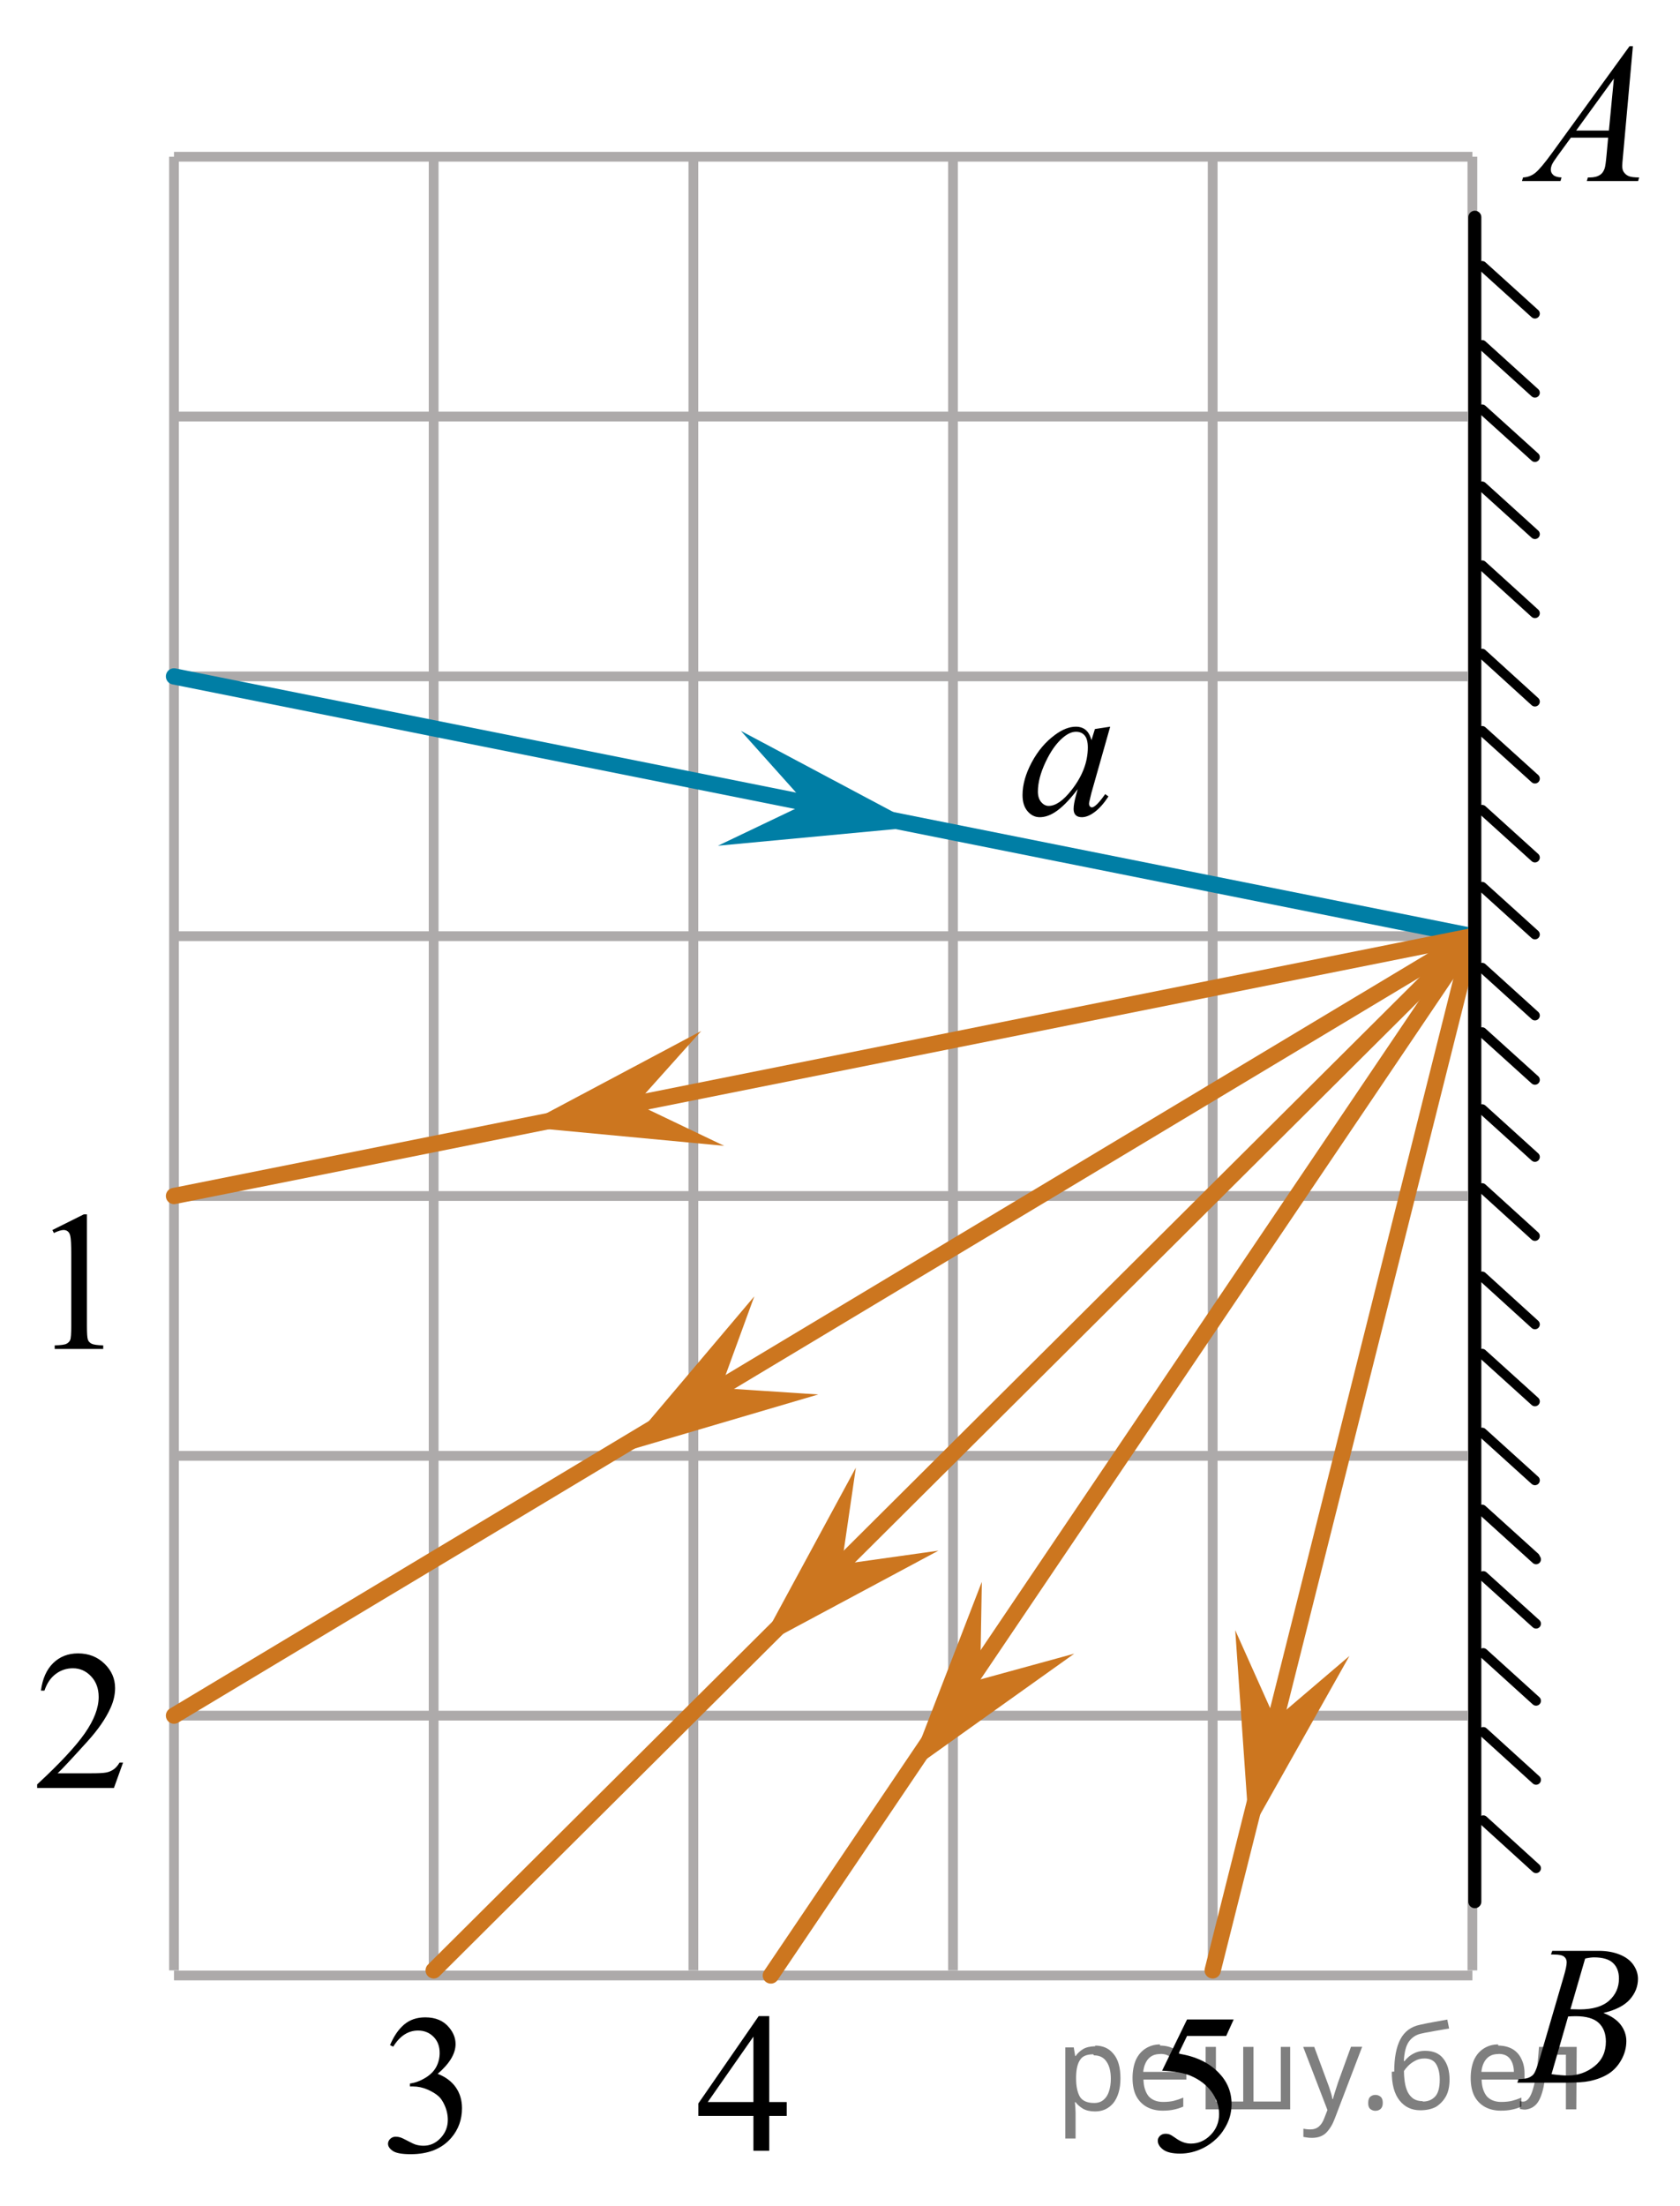 <?xml version="1.0" encoding="utf-8"?>
<!-- Generator: Adobe Illustrator 27.2.0, SVG Export Plug-In . SVG Version: 6.00 Build 0)  -->
<svg version="1.1" id="Layer_1" xmlns="http://www.w3.org/2000/svg" xmlns:xlink="http://www.w3.org/1999/xlink" x="0px" y="0px"
	 width="129.173px" height="169.544px" viewBox="0 0 129.173 169.544" enable-background="new 0 0 129.173 169.544"
	 xml:space="preserve">
<line fill="none" stroke="#ADAAAA" stroke-width="0.75" stroke-miterlimit="10" x1="13.378" y1="12.045" x2="113.211" y2="12.045"/>
<line fill="none" stroke="#ADAAAA" stroke-width="0.75" stroke-miterlimit="10" x1="13.378" y1="32.011" x2="113.211" y2="32.011"/>
<line fill="none" stroke="#ADAAAA" stroke-width="0.75" stroke-miterlimit="10" x1="13.378" y1="51.98" x2="113.211" y2="51.98"/>
<line fill="none" stroke="#ADAAAA" stroke-width="0.75" stroke-miterlimit="10" x1="13.378" y1="71.944" x2="113.211" y2="71.944"/>
<line fill="none" stroke="#ADAAAA" stroke-width="0.75" stroke-miterlimit="10" x1="13.378" y1="91.911" x2="113.211" y2="91.911"/>
<line fill="none" stroke="#ADAAAA" stroke-width="0.75" stroke-miterlimit="10" x1="13.378" y1="111.879" x2="113.211" y2="111.879"/>
<line fill="none" stroke="#ADAAAA" stroke-width="0.75" stroke-miterlimit="10" x1="13.378" y1="131.843" x2="113.211" y2="131.843"/>
<line fill="none" stroke="#ADAAAA" stroke-width="0.75" stroke-miterlimit="10" x1="13.378" y1="151.812" x2="113.211" y2="151.812"/>
<line fill="none" stroke="#ADAAAA" stroke-width="0.75" stroke-miterlimit="10" x1="13.378" y1="151.42" x2="13.378" y2="12.045"/>
<line fill="none" stroke="#ADAAAA" stroke-width="0.75" stroke-miterlimit="10" x1="33.344" y1="151.42" x2="33.344" y2="12.045"/>
<line fill="none" stroke="#ADAAAA" stroke-width="0.75" stroke-miterlimit="10" x1="53.312" y1="151.42" x2="53.312" y2="12.045"/>
<line fill="none" stroke="#ADAAAA" stroke-width="0.75" stroke-miterlimit="10" x1="73.275" y1="151.42" x2="73.275" y2="12.045"/>
<line fill="none" stroke="#ADAAAA" stroke-width="0.75" stroke-miterlimit="10" x1="93.241" y1="151.42" x2="93.241" y2="12.045"/>
<line fill="none" stroke="#ADAAAA" stroke-width="0.75" stroke-miterlimit="10" x1="113.211" y1="151.42" x2="113.211" y2="12.045"/>
<line fill="none" stroke="#000000" stroke-width="0.75" stroke-linecap="round" stroke-linejoin="round" stroke-miterlimit="10" x1="113.961" y1="20.436" x2="118.019" y2="24.105"/>
<line fill="none" stroke="#000000" stroke-width="0.75" stroke-linecap="round" stroke-linejoin="round" stroke-miterlimit="10" x1="113.961" y1="26.508" x2="118.019" y2="30.182"/>
<line fill="none" stroke="#000000" stroke-width="0.75" stroke-linecap="round" stroke-linejoin="round" stroke-miterlimit="10" x1="113.961" y1="31.459" x2="118.019" y2="35.126"/>
<line fill="none" stroke="#000000" stroke-width="0.75" stroke-linecap="round" stroke-linejoin="round" stroke-miterlimit="10" x1="113.961" y1="37.377" x2="118.019" y2="41.051"/>
<line fill="none" stroke="#000000" stroke-width="0.75" stroke-linecap="round" stroke-linejoin="round" stroke-miterlimit="10" x1="113.961" y1="43.441" x2="118.019" y2="47.126"/>
<line fill="none" stroke="#000000" stroke-width="0.75" stroke-linecap="round" stroke-linejoin="round" stroke-miterlimit="10" x1="113.961" y1="50.23" x2="118.019" y2="53.918"/>
<line fill="none" stroke="#000000" stroke-width="0.75" stroke-linecap="round" stroke-linejoin="round" stroke-miterlimit="10" x1="113.961" y1="56.168" x2="118.019" y2="59.836"/>
<line fill="none" stroke="#000000" stroke-width="0.75" stroke-linecap="round" stroke-linejoin="round" stroke-miterlimit="10" x1="113.961" y1="62.23" x2="118.019" y2="65.901"/>
<line fill="none" stroke="#000000" stroke-width="0.75" stroke-linecap="round" stroke-linejoin="round" stroke-miterlimit="10" x1="113.961" y1="68.145" x2="118.019" y2="71.814"/>
<line fill="none" stroke="#000000" stroke-width="0.75" stroke-linecap="round" stroke-linejoin="round" stroke-miterlimit="10" x1="113.961" y1="74.367" x2="118.019" y2="78.041"/>
<line fill="none" stroke="#000000" stroke-width="0.75" stroke-linecap="round" stroke-linejoin="round" stroke-miterlimit="10" x1="113.961" y1="79.318" x2="118.019" y2="82.985"/>
<line fill="none" stroke="#000000" stroke-width="0.75" stroke-linecap="round" stroke-linejoin="round" stroke-miterlimit="10" x1="113.961" y1="85.236" x2="118.019" y2="88.91"/>
<line fill="none" stroke="#000000" stroke-width="0.75" stroke-linecap="round" stroke-linejoin="round" stroke-miterlimit="10" x1="113.961" y1="91.3" x2="118.019" y2="94.985"/>
<line fill="none" stroke="#000000" stroke-width="0.75" stroke-linecap="round" stroke-linejoin="round" stroke-miterlimit="10" x1="113.961" y1="98.089" x2="118.019" y2="101.777"/>
<line fill="none" stroke="#000000" stroke-width="0.75" stroke-linecap="round" stroke-linejoin="round" stroke-miterlimit="10" x1="113.961" y1="104.027" x2="118.019" y2="107.695"/>
<line fill="none" stroke="#000000" stroke-width="0.75" stroke-linecap="round" stroke-linejoin="round" stroke-miterlimit="10" x1="113.961" y1="110.089" x2="118.019" y2="113.76"/>
<line fill="none" stroke="#000000" stroke-width="0.75" stroke-linecap="round" stroke-linejoin="round" stroke-miterlimit="10" x1="113.961" y1="116.004" x2="118.019" y2="119.673"/>
<line fill="none" stroke="#000000" stroke-width="0.75" stroke-linecap="round" stroke-linejoin="round" stroke-miterlimit="10" x1="114.048" y1="116.161" x2="118.106" y2="119.835"/>
<line fill="none" stroke="#000000" stroke-width="0.75" stroke-linecap="round" stroke-linejoin="round" stroke-miterlimit="10" x1="114.048" y1="121.112" x2="118.106" y2="124.779"/>
<line fill="none" stroke="#000000" stroke-width="0.75" stroke-linecap="round" stroke-linejoin="round" stroke-miterlimit="10" x1="114.048" y1="127.03" x2="118.106" y2="130.704"/>
<line fill="none" stroke="#000000" stroke-width="0.75" stroke-linecap="round" stroke-linejoin="round" stroke-miterlimit="10" x1="114.048" y1="133.094" x2="118.106" y2="136.779"/>
<line fill="none" stroke="#000000" stroke-width="0.75" stroke-linecap="round" stroke-linejoin="round" stroke-miterlimit="10" x1="114.048" y1="139.883" x2="118.106" y2="143.571"/>
<line fill="none" stroke="#007EA5" stroke-width="1.25" stroke-linecap="round" stroke-linejoin="round" stroke-miterlimit="10" x1="13.378" y1="51.98" x2="113.211" y2="71.944"/>
<line fill="none" stroke="#CC761F" stroke-width="1.25" stroke-linecap="round" stroke-linejoin="round" stroke-miterlimit="10" x1="13.378" y1="91.911" x2="113.211" y2="71.944"/>
<line fill="none" stroke="#CC761F" stroke-width="1.25" stroke-linecap="round" stroke-linejoin="round" stroke-miterlimit="10" x1="13.378" y1="131.843" x2="113.211" y2="71.944"/>
<line fill="none" stroke="#CC761F" stroke-width="1.25" stroke-linecap="round" stroke-linejoin="round" stroke-miterlimit="10" x1="33.344" y1="151.42" x2="113.211" y2="71.944"/>
<line fill="none" stroke="#CC761F" stroke-width="1.25" stroke-linecap="round" stroke-linejoin="round" stroke-miterlimit="10" x1="59.269" y1="151.812" x2="113.211" y2="71.944"/>
<line fill="none" stroke="#CC761F" stroke-width="1.25" stroke-linecap="round" stroke-linejoin="round" stroke-miterlimit="10" x1="93.241" y1="151.42" x2="113.211" y2="71.944"/>
<line fill="none" stroke="#000000" stroke-linecap="round" stroke-linejoin="round" stroke-miterlimit="10" x1="113.398" y1="16.694" x2="113.398" y2="146.141"/>
<g>
	<g>
		<g>
			<g>
				<g>
					<g>
						<g>
							<g>
								<g>
									<g>
										<g>
											<g>
												<g>
													<g>
														<g>
															<g>
																<g>
																	<g>
																		<g>
																			<g>
																				<g>
																					<defs>
																						<rect id="SVGID_1_" x="114.048" y="0" width="15.125" height="16.694"/>
																					</defs>
																					<clipPath id="SVGID_00000084492032137929227340000017614480065287381913_">
																						<use xlink:href="#SVGID_1_"  overflow="visible"/>
																					</clipPath>
																					<g clip-path="url(#SVGID_00000084492032137929227340000017614480065287381913_)">
																						<g enable-background="new    ">
																							<path d="M125.552,3.548l-0.761,8.431c-0.04,0.394-0.059,0.652-0.059,0.777
																								c0,0.199,0.037,0.351,0.111,0.456c0.093,0.144,0.22,0.251,0.38,0.321
																								c0.16,0.069,0.429,0.104,0.809,0.104l-0.081,0.276h-3.944l0.082-0.276h0.17
																								c0.32,0,0.581-0.07,0.783-0.209c0.143-0.095,0.253-0.252,0.333-0.472
																								c0.054-0.154,0.105-0.518,0.155-1.091l0.118-1.285h-2.866l-1.019,1.397
																								c-0.231,0.314-0.377,0.539-0.435,0.676c-0.059,0.138-0.089,0.266-0.089,0.386
																								c0,0.159,0.064,0.296,0.192,0.41c0.128,0.115,0.34,0.178,0.635,0.188l-0.081,0.276h-2.962
																								l0.082-0.276c0.364-0.015,0.685-0.139,0.964-0.37c0.278-0.231,0.693-0.727,1.244-1.483
																								l5.982-8.236L125.552,3.548L125.552,3.548z M124.09,6.036l-2.903,3.999h2.519L124.09,6.036z"/>
																						</g>
																					</g>
																				</g>
																			</g>
																		</g>
																	</g>
																</g>
															</g>
														</g>
													</g>
												</g>
											</g>
										</g>
									</g>
								</g>
							</g>
						</g>
					</g>
				</g>
			</g>
		</g>
	</g>
</g>
<g>
	<g>
		<g>
			<g>
				<g>
					<g>
						<g>
							<g>
								<g>
									<g>
										<g>
											<g>
												<g>
													<g>
														<g>
															<g>
																<g>
																	<g>
																		<g>
																			<g>
																				<g>
																					<g>
																						<defs>
																							
																								<rect id="SVGID_00000062169822425103490780000001843490728141202093_" x="114.049" y="146.141" width="15.124" height="16.695"/>
																						</defs>
																						<clipPath id="SVGID_00000082340787753817072250000014537241757063591357_">
																							<use xlink:href="#SVGID_00000062169822425103490780000001843490728141202093_"  overflow="visible"/>
																						</clipPath>
																						<g clip-path="url(#SVGID_00000082340787753817072250000014537241757063591357_)">
																							<g enable-background="new    ">
																								<path d="M119.25,150.196l0.103-0.277h3.575c0.601,0,1.136,0.095,1.606,0.284
																									s0.822,0.454,1.056,0.793c0.234,0.339,0.351,0.697,0.351,1.076c0,0.583-0.208,1.109-0.624,1.58
																									s-1.094,0.818-2.034,1.042c0.606,0.231,1.051,0.534,1.336,0.912
																									c0.286,0.379,0.428,0.795,0.428,1.248c0,0.504-0.128,0.984-0.384,1.442
																									c-0.256,0.459-0.585,0.815-0.986,1.069c-0.401,0.254-0.885,0.44-1.451,0.56
																									c-0.404,0.085-1.034,0.127-1.891,0.127h-3.67l0.096-0.276c0.384-0.01,0.645-0.048,0.783-0.112
																									c0.197-0.085,0.337-0.196,0.421-0.336c0.118-0.19,0.276-0.623,0.473-1.301l1.794-6.136
																									c0.153-0.519,0.229-0.882,0.229-1.091c0-0.185-0.068-0.33-0.203-0.438
																									s-0.393-0.161-0.771-0.161C119.403,150.202,119.324,150.201,119.25,150.196z M119.294,159.396
																									c0.532,0.069,0.948,0.104,1.248,0.104c0.768,0,1.449-0.234,2.042-0.703
																									c0.593-0.468,0.89-1.103,0.89-1.905c0-0.613-0.184-1.092-0.55-1.435
																									s-0.959-0.516-1.776-0.516c-0.158,0-0.35,0.008-0.576,0.022L119.294,159.396z
																									 M120.749,154.403c0.32,0.01,0.551,0.016,0.694,0.016c1.024,0,1.786-0.227,2.286-0.677
																									c0.499-0.451,0.75-1.015,0.75-1.692c0-0.514-0.153-0.913-0.458-1.2
																									c-0.305-0.286-0.792-0.43-1.462-0.43c-0.177,0-0.403,0.03-0.679,0.09L120.749,154.403z"/>
																							</g>
																						</g>
																					</g>
																				</g>
																			</g>
																		</g>
																	</g>
																</g>
															</g>
														</g>
													</g>
												</g>
											</g>
										</g>
									</g>
								</g>
							</g>
						</g>
					</g>
				</g>
			</g>
		</g>
	</g>
</g>
<g>
	<g>
		<g>
			<g>
				<g>
					<g>
						<g>
							<g>
								<g>
									<g>
										<g>
											<g>
												<g>
													<g>
														<g>
															<g>
																<g>
																	<g>
																		<g>
																			<g>
																				<g>
																					<defs>
																						
																							<rect id="SVGID_00000127011075637783399990000013608812673417865106_" x="50.931" y="151.365" width="12.363" height="16.699"/>
																					</defs>
																					<clipPath id="SVGID_00000011747463253529867630000016216638884166889618_">
																						<use xlink:href="#SVGID_00000127011075637783399990000013608812673417865106_"  overflow="visible"/>
																					</clipPath>
																					<g clip-path="url(#SVGID_00000011747463253529867630000016216638884166889618_)">
																						<g enable-background="new    ">
																							<path d="M60.49,161.54v1.062h-1.343v2.676h-1.217v-2.676h-4.235v-0.956l4.641-6.712h0.811
																								v6.606h1.343C60.49,161.54,60.49,161.54,60.49,161.54z M57.93,161.54v-5.029
																								l-3.512,5.029H57.93z"/>
																						</g>
																					</g>
																				</g>
																			</g>
																		</g>
																	</g>
																</g>
															</g>
														</g>
													</g>
												</g>
											</g>
										</g>
									</g>
								</g>
							</g>
						</g>
					</g>
				</g>
			</g>
		</g>
	</g>
</g>
<g>
	<g>
		<g>
			<g>
				<g>
					<g>
						<g>
							<g>
								<g>
									<g>
										<g>
											<g>
												<g>
													<g>
														<g>
															<g>
																<g>
																	<g>
																		<g>
																			<g>
																				<g>
																					<defs>
																						
																							<rect id="SVGID_00000114051264116001288520000016760099825538576808_" x="27.163" y="151.464" width="12.362" height="18.08"/>
																					</defs>
																					<clipPath id="SVGID_00000055696219853750068060000006657552141452506037_">
																						<use xlink:href="#SVGID_00000114051264116001288520000016760099825538576808_"  overflow="visible"/>
																					</clipPath>
																					<g clip-path="url(#SVGID_00000055696219853750068060000006657552141452506037_)">
																						<g enable-background="new    ">
																							<path d="M29.989,157.165c0.286-0.682,0.646-1.209,1.081-1.58
																								c0.435-0.37,0.978-0.556,1.627-0.556c0.802,0,1.417,0.264,1.844,0.791
																								c0.325,0.394,0.487,0.815,0.487,1.263c0,0.737-0.458,1.499-1.373,2.285
																								c0.615,0.244,1.08,0.593,1.395,1.046s0.472,0.986,0.472,1.599
																								c0,0.876-0.275,1.636-0.826,2.278c-0.718,0.836-1.759,1.255-3.121,1.255
																								c-0.674,0-1.132-0.085-1.376-0.254c-0.244-0.17-0.365-0.352-0.365-0.546
																								c0-0.144,0.058-0.272,0.173-0.381s0.255-0.164,0.417-0.164c0.123,0,0.248,0.019,0.377,0.06
																								c0.084,0.025,0.273,0.116,0.568,0.273c0.295,0.157,0.499,0.25,0.612,0.28
																								c0.182,0.055,0.377,0.082,0.583,0.082c0.501,0,0.938-0.196,1.31-0.59
																								c0.371-0.394,0.557-0.859,0.557-1.397c0-0.394-0.086-0.777-0.258-1.15
																								c-0.128-0.279-0.268-0.49-0.42-0.635c-0.212-0.199-0.502-0.38-0.871-0.542
																								c-0.369-0.161-0.745-0.242-1.129-0.242h-0.236v-0.225c0.389-0.05,0.778-0.191,1.169-0.426
																								c0.391-0.233,0.675-0.516,0.852-0.844c0.177-0.329,0.266-0.69,0.266-1.083
																								c0-0.513-0.158-0.928-0.476-1.244c-0.317-0.315-0.712-0.474-1.184-0.474
																								c-0.763,0-1.399,0.413-1.911,1.239L29.989,157.165z"/>
																						</g>
																					</g>
																				</g>
																			</g>
																		</g>
																	</g>
																</g>
															</g>
														</g>
													</g>
												</g>
											</g>
										</g>
									</g>
								</g>
							</g>
						</g>
					</g>
				</g>
			</g>
		</g>
	</g>
</g>
<g>
	<g>
		<g>
			<g>
				<g>
					<g>
						<g>
							<g>
								<g>
									<g>
										<g>
											<g>
												<g>
													<g>
														<g>
															<g>
																<g>
																	<g>
																		<g>
																			<g>
																				<g>
																					<defs>
																						
																							<rect id="SVGID_00000140697551964698925120000010335488372605709199_" x="86.24" y="151.42" width="12.359" height="18.068"/>
																					</defs>
																					<clipPath id="SVGID_00000095329954311472243560000005458954293137911989_">
																						<use xlink:href="#SVGID_00000140697551964698925120000010335488372605709199_"  overflow="visible"/>
																					</clipPath>
																					<g clip-path="url(#SVGID_00000095329954311472243560000005458954293137911989_)">
																						<g enable-background="new    ">
																							<path d="M94.856,155.192l-0.576,1.27h-3.01l-0.656,1.359
																								c1.303,0.194,2.336,0.685,3.099,1.472c0.654,0.677,0.981,1.474,0.981,2.39
																								c0,0.533-0.107,1.026-0.321,1.48s-0.483,0.839-0.808,1.157s-0.686,0.575-1.085,0.769
																								c-0.565,0.273-1.146,0.411-1.741,0.411c-0.6,0-1.037-0.103-1.31-0.31
																								c-0.273-0.206-0.409-0.435-0.409-0.684c0-0.139,0.056-0.263,0.169-0.369
																								c0.113-0.107,0.256-0.161,0.428-0.161c0.128,0,0.24,0.021,0.335,0.06
																								c0.096,0.04,0.259,0.143,0.491,0.307c0.369,0.259,0.743,0.389,1.122,0.389
																								c0.575,0,1.081-0.221,1.516-0.661c0.435-0.44,0.653-0.978,0.653-1.609
																								c0-0.613-0.194-1.185-0.583-1.715c-0.388-0.53-0.924-0.94-1.608-1.228
																								c-0.536-0.224-1.267-0.353-2.191-0.389l1.918-3.936L94.856,155.192L94.856,155.192z"/>
																						</g>
																					</g>
																				</g>
																			</g>
																		</g>
																	</g>
																</g>
															</g>
														</g>
													</g>
												</g>
											</g>
										</g>
									</g>
								</g>
							</g>
						</g>
					</g>
				</g>
			</g>
		</g>
	</g>
</g>
<g>
	<g>
		<g>
			<g>
				<g>
					<g>
						<g>
							<g>
								<g>
									<g>
										<g>
											<defs>
												
													<rect id="SVGID_00000135659165910496689520000009603152667617881250_" x="1.415" y="89.74" width="9.53" height="16.699"/>
											</defs>
											<clipPath id="SVGID_00000174582807907037063550000000409143965203154586_">
												<use xlink:href="#SVGID_00000135659165910496689520000009603152667617881250_"  overflow="visible"/>
											</clipPath>
											<g clip-path="url(#SVGID_00000174582807907037063550000000409143965203154586_)">
												<g enable-background="new    ">
													<path d="M4.03,94.524l2.413-1.203h0.241v8.558c0,0.568,0.023,0.922,0.07,1.062
														c0.046,0.14,0.143,0.246,0.289,0.321c0.146,0.074,0.444,0.117,0.893,0.127v0.276h-3.73v-0.276
														c0.468-0.01,0.77-0.051,0.907-0.123c0.137-0.072,0.231-0.17,0.285-0.292s0.081-0.487,0.081-1.095
														v-5.471c0-0.737-0.024-1.211-0.073-1.42c-0.034-0.16-0.096-0.277-0.186-0.352
														c-0.09-0.075-0.199-0.112-0.325-0.112c-0.181,0-0.432,0.077-0.753,0.231L4.03,94.524z"/>
												</g>
											</g>
										</g>
									</g>
								</g>
							</g>
						</g>
					</g>
				</g>
			</g>
		</g>
	</g>
</g>
<g>
	<g>
		<g>
			<g>
				<g>
					<g>
						<g>
							<g>
								<g>
									<g>
										<g>
											<defs>
												<rect id="SVGID_00000163788658732608973410000007258289212437789828_" y="123.495" width="12.361" height="16.697"/>
											</defs>
											<clipPath id="SVGID_00000090280250029469831590000010314103121878838442_">
												<use xlink:href="#SVGID_00000163788658732608973410000007258289212437789828_"  overflow="visible"/>
											</clipPath>
											<g clip-path="url(#SVGID_00000090280250029469831590000010314103121878838442_)">
												<g enable-background="new    ">
													<path d="M9.461,135.453l-0.701,1.95H2.858v-0.276c1.736-1.605,2.958-2.915,3.667-3.932
														s1.062-1.945,1.062-2.787c0-0.644-0.194-1.171-0.583-1.585c-0.389-0.413-0.854-0.62-1.395-0.62
														c-0.492,0-0.933,0.145-1.324,0.438c-0.391,0.291-0.68,0.719-0.867,1.281H3.146
														c0.123-0.922,0.439-1.629,0.948-2.122c0.509-0.494,1.145-0.74,1.907-0.74
														c0.811,0,1.489,0.264,2.033,0.792c0.543,0.528,0.815,1.151,0.815,1.868c0,0.514-0.118,1.027-0.354,1.54
														c-0.364,0.808-0.954,1.662-1.77,2.563c-1.225,1.355-1.99,2.173-2.294,2.451h2.612
														c0.531,0,0.903-0.019,1.118-0.06c0.214-0.04,0.407-0.121,0.579-0.243
														c0.172-0.122,0.322-0.295,0.45-0.519L9.461,135.453C9.461,135.453,9.461,135.453,9.461,135.453z"/>
												</g>
											</g>
										</g>
									</g>
								</g>
							</g>
						</g>
					</g>
				</g>
			</g>
		</g>
	</g>
</g>
<g>
	<g>
		<g>
			<g>
				<g>
					<g>
						<g>
							<g>
								<g>
									<g>
										<g>
											<g>
												<g>
													<g>
														<g>
															<g>
																<g>
																	<g>
																		<g>
																			<g>
																				<g>
																					<g>
																						<defs>
																							
																								<rect id="SVGID_00000130627818010858436970000007521267299073155755_" x="75.728" y="52.867" width="13.744" height="13.938"/>
																						</defs>
																						<clipPath id="SVGID_00000040537614086172485300000000920104939228108689_">
																							<use xlink:href="#SVGID_00000130627818010858436970000007521267299073155755_"  overflow="visible"/>
																						</clipPath>
																						<g clip-path="url(#SVGID_00000040537614086172485300000000920104939228108689_)">
																							<g enable-background="new    ">
																								<path d="M85.361,55.845l-1.44,5.076l-0.163,0.681c-0.015,0.065-0.022,0.12-0.022,0.165
																									c0,0.08,0.024,0.149,0.074,0.21c0.04,0.045,0.089,0.067,0.148,0.067
																									c0.064,0,0.147-0.04,0.251-0.12c0.192-0.144,0.448-0.444,0.768-0.898l0.251,0.18
																									c-0.34,0.519-0.689,0.915-1.048,1.187C83.82,62.664,83.489,62.8,83.183,62.8
																									c-0.211,0-0.37-0.054-0.476-0.161c-0.106-0.107-0.159-0.263-0.159-0.468
																									c0-0.244,0.054-0.566,0.162-0.966l0.155-0.561c-0.645,0.854-1.238,1.45-1.779,1.789
																									c-0.389,0.245-0.77,0.367-1.144,0.367c-0.359,0-0.669-0.151-0.93-0.453
																									c-0.261-0.302-0.391-0.717-0.391-1.246c0-0.794,0.235-1.631,0.705-2.512
																									c0.47-0.881,1.066-1.586,1.79-2.115c0.566-0.419,1.1-0.629,1.602-0.629
																									c0.3,0,0.55,0.08,0.749,0.24c0.199,0.159,0.351,0.424,0.454,0.793l0.266-0.854
																									L85.361,55.845z M82.733,56.234c-0.315,0-0.65,0.149-1.004,0.449
																									c-0.502,0.424-0.949,1.053-1.34,1.887c-0.392,0.833-0.587,1.587-0.587,2.261
																									c0,0.339,0.084,0.607,0.251,0.805c0.167,0.197,0.359,0.296,0.576,0.296
																									c0.536,0,1.12-0.402,1.75-1.205c0.842-1.068,1.262-2.164,1.262-3.287
																									c0-0.424-0.081-0.731-0.244-0.921C83.235,56.329,83.013,56.234,82.733,56.234z"/>
																							</g>
																						</g>
																					</g>
																				</g>
																			</g>
																		</g>
																	</g>
																</g>
															</g>
														</g>
													</g>
												</g>
											</g>
										</g>
									</g>
								</g>
							</g>
						</g>
					</g>
				</g>
			</g>
		</g>
	</g>
</g>
<polygon fill="#007EA5" points="61.974,61.76 56.968,56.168 70.801,63.528 55.201,64.993 "/>
<polygon fill="#CC761F" points="48.908,84.819 55.679,88.055 40.08,86.584 53.915,79.229 "/>
<polygon fill="#CC761F" points="55.422,106.672 62.911,107.163 47.879,111.588 57.997,99.623 "/>
<polygon fill="#CC761F" points="64.722,120.211 72.154,119.164 58.341,126.561 65.806,112.785 "/>
<polygon fill="#CC761F" points="75.362,129.064 82.6,127.08 69.841,136.174 75.492,121.56 "/>
<polygon fill="#CC761F" points="98.044,132.127 103.755,127.258 96.065,140.91 94.975,125.278 "/>
<g fill-opacity=".5"><path d="m84.2 157.2q0.89 0 1.4 0.62 0.55 0.62 0.55 1.9 0 1.2-0.55 1.9-0.54 0.64-1.4 0.64-0.56 0-0.93-0.21-0.36-0.22-0.57-0.5h-0.054q0.018 0.15 0.036 0.39t0.018 0.4v2h-0.79v-7h0.65l0.11 0.66h0.036q0.22-0.32 0.57-0.53t0.94-0.22zm-0.14 0.67q-0.74 0-1 0.41-0.3 0.41-0.32 1.3v0.15q0 0.89 0.29 1.4 0.3 0.48 1.1 0.48 0.44 0 0.72-0.24 0.29-0.24 0.42-0.66 0.14-0.42 0.14-0.96 0-0.83-0.32-1.3-0.32-0.5-0.98-0.5z"/><path d="m89.2 157.2q0.62 0 1.1 0.27 0.45 0.27 0.68 0.76 0.24 0.49 0.24 1.1v0.48h-3.3q0.018 0.82 0.41 1.3 0.4 0.42 1.1 0.42 0.46 0 0.81-0.081 0.36-0.09 0.74-0.25v0.69q-0.37 0.16-0.73 0.23-0.36 0.081-0.86 0.081-0.68 0-1.2-0.28-0.52-0.28-0.82-0.83-0.29-0.56-0.29-1.4 0-0.79 0.26-1.4 0.27-0.57 0.75-0.87 0.49-0.31 1.1-0.31zm-9e-3 0.65q-0.57 0-0.9 0.37-0.32 0.36-0.39 1h2.5q-9e-3 -0.61-0.29-0.99-0.28-0.39-0.88-0.39z"/><path d="m99.2 157.3v4.8h-6.5v-4.8h0.79v4.2h2.1v-4.2h0.79v4.2h2.1v-4.2z"/><path d="m100.2 157.3h0.85l1 2.7q0.14 0.36 0.24 0.69 0.11 0.32 0.16 0.62h0.036q0.054-0.22 0.17-0.58 0.12-0.37 0.24-0.74l0.98-2.7h0.86l-2.1 5.5q-0.25 0.68-0.66 1.1-0.4 0.4-1.1 0.4-0.22 0-0.38-0.027-0.16-0.018-0.28-0.045v-0.63q0.099 0.018 0.23 0.036 0.14 0.018 0.3 0.018 0.41 0 0.67-0.23 0.26-0.23 0.4-0.62l0.25-0.64z"/><path d="m105.2 161.6q0-0.33 0.16-0.47t0.39-0.14q0.23 0 0.4 0.14 0.17 0.14 0.17 0.47 0 0.32-0.17 0.47-0.16 0.14-0.4 0.14-0.22 0-0.39-0.14t-0.16-0.47z"/><path d="m107.2 159.2q0-1.6 0.48-2.5 0.48-0.89 1.5-1.1 0.58-0.13 1.1-0.22t1-0.18l0.14 0.69q-0.32 0.045-0.71 0.12-0.4 0.063-0.78 0.14-0.39 0.063-0.67 0.13-0.58 0.13-0.93 0.61-0.34 0.48-0.39 1.5h0.054q0.13-0.17 0.34-0.35 0.22-0.18 0.53-0.31 0.32-0.13 0.71-0.13 0.94 0 1.4 0.6 0.48 0.6 0.48 1.6 0 0.8-0.28 1.3t-0.77 0.81q-0.5 0.26-1.2 0.26-1 0-1.6-0.76t-0.59-2.2zm2.2 2.3q0.58 0 0.94-0.38t0.36-1.3q0-0.74-0.28-1.2-0.27-0.43-0.9-0.43-0.4 0-0.72 0.18-0.32 0.17-0.54 0.4t-0.31 0.38q0 0.44 0.063 0.86t0.22 0.75q0.16 0.32 0.44 0.52 0.29 0.19 0.72 0.19z"/><path d="m115.2 157.2q0.62 0 1.1 0.27 0.45 0.27 0.68 0.76 0.24 0.49 0.24 1.1v0.48h-3.3q0.018 0.82 0.41 1.3 0.4 0.42 1.1 0.42 0.46 0 0.81-0.081 0.36-0.09 0.74-0.25v0.69q-0.37 0.16-0.73 0.23-0.36 0.081-0.86 0.081-0.68 0-1.2-0.28-0.52-0.28-0.82-0.83-0.29-0.56-0.29-1.4 0-0.79 0.26-1.4 0.27-0.57 0.75-0.87 0.49-0.31 1.1-0.31zm-9e-3 0.65q-0.57 0-0.9 0.37-0.32 0.36-0.39 1h2.5q-9e-3 -0.61-0.29-0.99-0.28-0.39-0.88-0.39z"/><path d="m121.2 162.1h-0.8v-4.2h-1.4q-0.12 1.5-0.32 2.5-0.21 0.93-0.55 1.3t-0.86 0.42q-0.12 0-0.23-0.018-0.11-9e-3 -0.18-0.045v-0.59q0.054 0.018 0.12 0.027t0.13 9e-3q0.49 0 0.77-1 0.3-1 0.45-3.2h2.9z"/></g></svg>

<!--File created and owned by https://sdamgia.ru. Copying is prohibited. All rights reserved.-->
